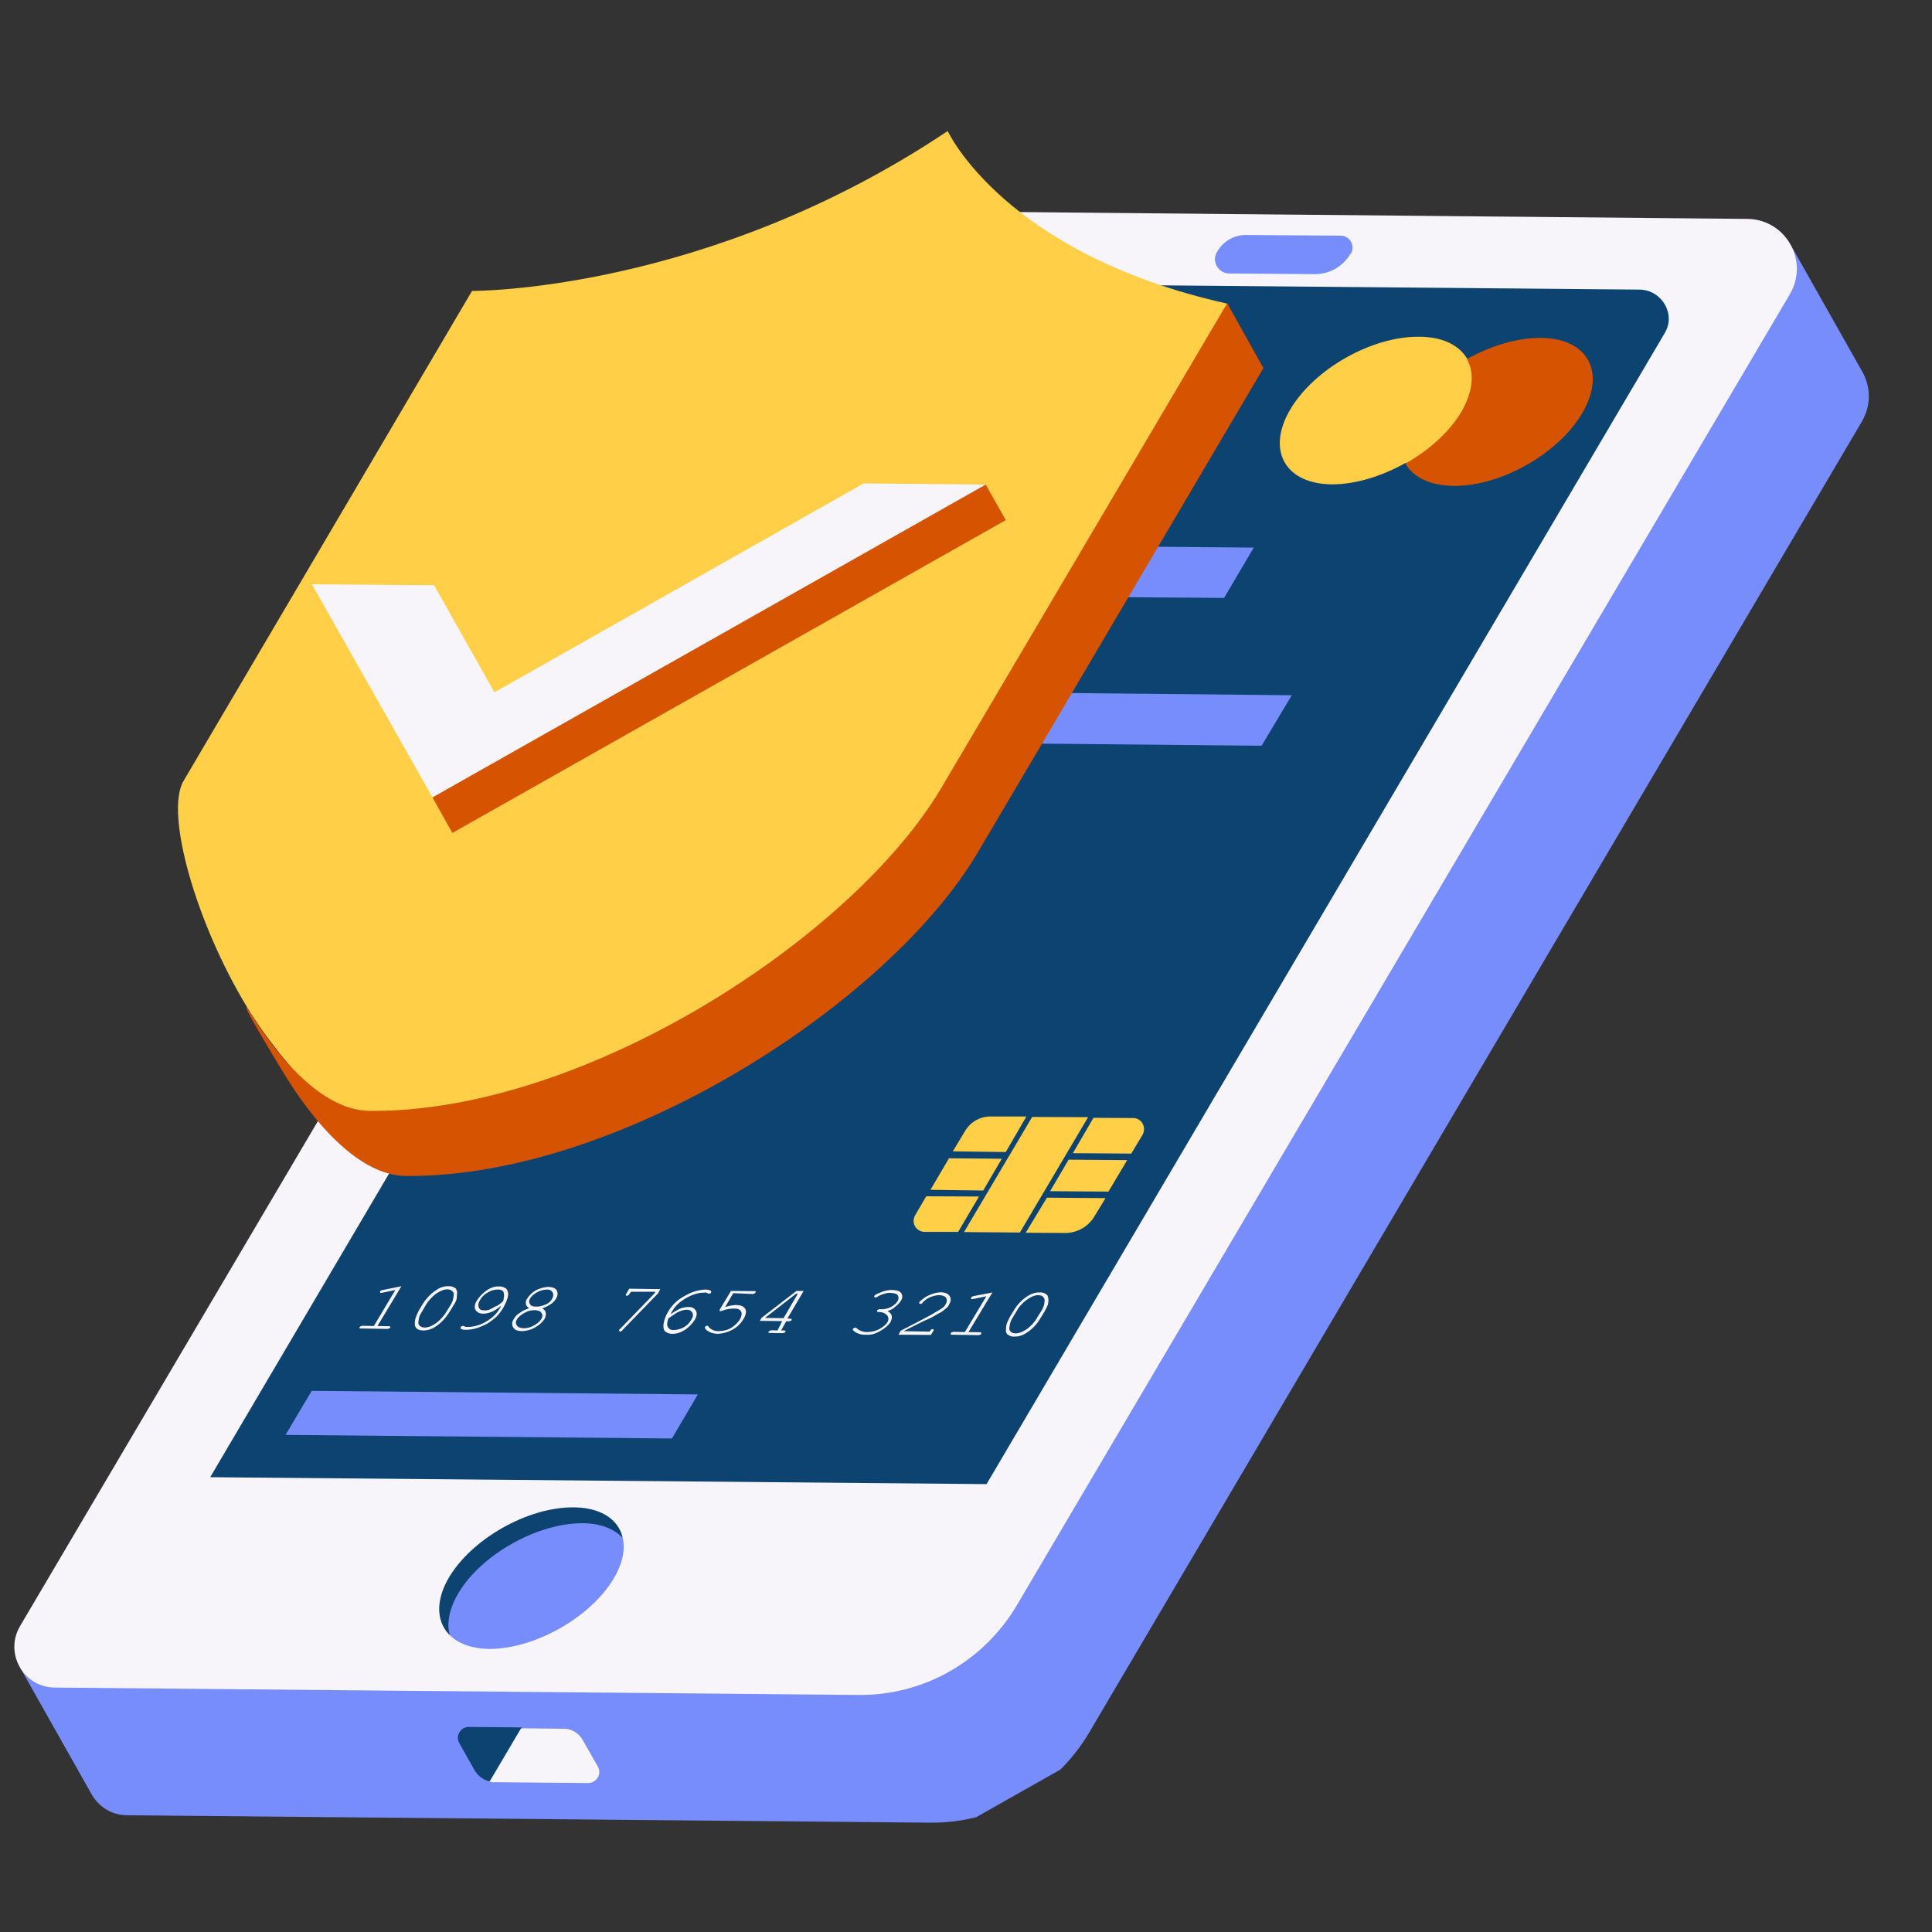 <svg xmlns="http://www.w3.org/2000/svg" xmlns:xlink="http://www.w3.org/1999/xlink" width="45" zoomAndPan="magnify" viewBox="0 0 33.75 33.75" height="45" preserveAspectRatio="xMidYMid meet" version="1.0"><rect x="0" y="0" width="33.75" height="33.75" fill="#333333" stroke="none"/><defs><clipPath id="7417240e63"><path d="M 0 3 L 33 3 L 33 32 L 0 32 Z M 0 3 " clip-rule="nonzero"/></clipPath><clipPath id="e35cc9ed3e"><path d="M -8.145 14.348 L 26.207 -5.074 L 39.762 18.906 L 5.414 38.324 Z M -8.145 14.348 " clip-rule="nonzero"/></clipPath><clipPath id="67a4cd295f"><path d="M -8.145 14.348 L 26.207 -5.074 L 39.762 18.906 L 5.414 38.324 Z M -8.145 14.348 " clip-rule="nonzero"/></clipPath><clipPath id="b6a2746f3b"><path d="M 2 4 L 30 4 L 30 32 L 2 32 Z M 2 4 " clip-rule="nonzero"/></clipPath><clipPath id="339889a77d"><path d="M -8.145 14.348 L 26.207 -5.074 L 39.762 18.906 L 5.414 38.324 Z M -8.145 14.348 " clip-rule="nonzero"/></clipPath><clipPath id="2f8698891d"><path d="M -8.145 14.348 L 26.207 -5.074 L 39.762 18.906 L 5.414 38.324 Z M -8.145 14.348 " clip-rule="nonzero"/></clipPath><clipPath id="d3f1bede70"><path d="M 0 3 L 32 3 L 32 32 L 0 32 Z M 0 3 " clip-rule="nonzero"/></clipPath><clipPath id="e5dba3e91f"><path d="M -8.145 14.348 L 26.207 -5.074 L 39.762 18.906 L 5.414 38.324 Z M -8.145 14.348 " clip-rule="nonzero"/></clipPath><clipPath id="d0608a8a38"><path d="M -8.145 14.348 L 26.207 -5.074 L 39.762 18.906 L 5.414 38.324 Z M -8.145 14.348 " clip-rule="nonzero"/></clipPath><clipPath id="039929b39a"><path d="M 3 2 L 27 2 L 27 22 L 3 22 Z M 3 2 " clip-rule="nonzero"/></clipPath><clipPath id="989779fe43"><path d="M -8.145 14.348 L 26.207 -5.074 L 39.762 18.906 L 5.414 38.324 Z M -8.145 14.348 " clip-rule="nonzero"/></clipPath><clipPath id="82a7da405f"><path d="M -8.145 14.348 L 26.207 -5.074 L 39.762 18.906 L 5.414 38.324 Z M -8.145 14.348 " clip-rule="nonzero"/></clipPath><clipPath id="8d6763cf2c"><path d="M 4 5 L 28 5 L 28 21 L 4 21 Z M 4 5 " clip-rule="nonzero"/></clipPath><clipPath id="a96aa1351c"><path d="M -8.145 14.348 L 26.207 -5.074 L 39.762 18.906 L 5.414 38.324 Z M -8.145 14.348 " clip-rule="nonzero"/></clipPath><clipPath id="3a716d8c28"><path d="M -8.145 14.348 L 26.207 -5.074 L 39.762 18.906 L 5.414 38.324 Z M -8.145 14.348 " clip-rule="nonzero"/></clipPath></defs><g clip-path="url(#7417240e63)"><g clip-path="url(#e35cc9ed3e)"><g clip-path="url(#67a4cd295f)"><path fill="#778dfc" d="M 21.141 4.836 C 20.945 4.629 20.832 4.301 21.062 4.07 C 21.25 3.883 21.598 3.922 21.836 3.91 C 22.039 3.906 22.242 3.871 22.453 3.859 C 22.98 3.82 23.523 3.922 23.992 4.168 C 24.094 4.219 24.195 4.285 24.266 4.375 C 24.336 4.469 24.363 4.598 24.305 4.699 C 24.246 4.805 24.117 4.863 23.996 4.855 C 23.875 4.863 23.754 4.824 23.637 4.809 C 23.145 4.734 22.672 4.961 22.18 5.012 C 21.992 5.035 21.812 5.031 21.617 5.023 C 21.527 5.023 21.434 5.02 21.348 4.977 C 21.262 4.953 21.199 4.902 21.141 4.836 Z M 29.34 5.445 C 29.34 5.445 29.238 5.68 29.164 6.02 L 17.629 5.922 C 16.738 5.91 15.906 6.383 15.461 7.148 L 3.047 28.199 C 1.953 27.684 0.348 29.125 0.348 29.125 L 1.613 31.367 C 1.738 31.566 1.949 31.707 2.215 31.711 L 16.258 31.84 C 17.387 31.848 18.438 31.254 19.02 30.277 L 32.523 7.367 C 32.688 7.086 32.68 6.77 32.543 6.512 L 31.277 4.27 Z M 29.34 5.445 " fill-opacity="1" fill-rule="nonzero"/></g></g></g><g clip-path="url(#b6a2746f3b)"><g clip-path="url(#339889a77d)"><g clip-path="url(#2f8698891d)"><path fill="#0c4370" d="M 8.547 31.117 C 8.438 31.09 8.348 31.023 8.289 30.922 L 8.023 30.449 C 7.953 30.328 8.043 30.168 8.188 30.168 L 9.102 30.176 L 9.824 30.645 C 9.617 30.754 8.578 31.129 8.547 31.117 Z M 10.004 26.109 C 9.219 26.105 7.949 26.707 7.543 27.387 C 7.301 27.801 7.457 28.602 7.855 28.559 C 7.801 28.355 7.848 28.102 8.004 27.836 C 8.402 27.16 9.379 26.609 10.172 26.609 C 10.484 26.609 10.719 26.703 10.867 26.855 C 11.109 26.539 10.484 26.117 10.004 26.109 Z M 29.43 5.699 L 17.734 26.129 L 2.988 26.145 L 14.887 5.941 C 15.277 5.281 16.051 4.707 16.82 4.715 L 29.004 4.941 C 29.391 4.945 29.633 5.371 29.43 5.699 Z M 12.191 24.359 L 5.445 24.297 L 4.988 25.066 L 11.738 25.129 Z M 22.566 12.145 L 13.836 12.059 C 13.293 12.402 12.727 12.703 12.129 12.934 L 22.039 13.027 Z M 21.902 9.566 L 17.281 9.527 C 17.02 9.781 16.727 9.992 16.434 10.203 C 16.344 10.273 16.246 10.336 16.16 10.406 L 21.383 10.445 Z M 21.902 9.566 " fill-opacity="1" fill-rule="nonzero"/></g></g></g><g clip-path="url(#d3f1bede70)"><g clip-path="url(#e5dba3e91f)"><g clip-path="url(#d0608a8a38)"><path fill="#f7f5fa" d="M 7.012 22.469 L 6.594 23.164 L 6.793 23.168 C 6.812 23.164 6.816 23.172 6.816 23.172 C 6.82 23.18 6.82 23.18 6.816 23.191 C 6.812 23.199 6.805 23.203 6.801 23.207 C 6.793 23.211 6.773 23.211 6.77 23.215 L 6.305 23.207 C 6.285 23.211 6.281 23.203 6.281 23.203 C 6.281 23.195 6.281 23.195 6.281 23.184 C 6.285 23.176 6.293 23.172 6.301 23.168 C 6.305 23.164 6.324 23.164 6.328 23.16 L 6.531 23.164 L 6.906 22.535 L 6.68 22.582 C 6.672 22.586 6.66 22.582 6.656 22.586 C 6.648 22.59 6.645 22.586 6.641 22.578 C 6.637 22.57 6.637 22.57 6.641 22.559 C 6.648 22.555 6.648 22.547 6.656 22.543 C 6.664 22.539 6.672 22.535 6.688 22.535 Z M 7.926 22.797 L 7.852 22.918 C 7.785 23.027 7.707 23.109 7.613 23.172 C 7.543 23.219 7.469 23.242 7.395 23.242 C 7.359 23.242 7.328 23.234 7.301 23.223 C 7.277 23.207 7.258 23.191 7.254 23.168 C 7.246 23.152 7.246 23.137 7.246 23.109 C 7.25 23.078 7.25 23.051 7.258 23.031 C 7.266 23 7.289 22.957 7.305 22.914 L 7.379 22.789 C 7.445 22.68 7.527 22.598 7.617 22.539 C 7.688 22.488 7.766 22.465 7.836 22.469 C 7.871 22.465 7.906 22.477 7.93 22.488 C 7.957 22.5 7.973 22.516 7.977 22.543 C 7.984 22.555 7.988 22.574 7.984 22.602 C 7.984 22.629 7.98 22.656 7.977 22.68 C 7.977 22.715 7.953 22.754 7.926 22.797 Z M 7.867 22.805 C 7.895 22.758 7.914 22.715 7.918 22.676 C 7.922 22.637 7.934 22.602 7.922 22.582 C 7.914 22.57 7.906 22.555 7.891 22.547 C 7.871 22.527 7.844 22.527 7.816 22.523 C 7.754 22.523 7.68 22.555 7.609 22.605 C 7.543 22.66 7.48 22.723 7.434 22.805 L 7.371 22.914 C 7.34 22.957 7.32 23.004 7.316 23.043 C 7.312 23.082 7.301 23.113 7.316 23.141 C 7.324 23.152 7.332 23.168 7.344 23.168 C 7.363 23.188 7.391 23.188 7.418 23.191 C 7.48 23.191 7.555 23.16 7.625 23.109 C 7.691 23.055 7.754 22.992 7.801 22.91 Z M 8.754 22.812 C 8.695 22.855 8.645 22.895 8.586 22.918 C 8.527 22.941 8.48 22.949 8.434 22.949 C 8.395 22.945 8.355 22.938 8.336 22.914 C 8.305 22.895 8.297 22.863 8.293 22.832 C 8.293 22.797 8.305 22.754 8.336 22.711 C 8.375 22.652 8.422 22.598 8.5 22.543 C 8.57 22.492 8.648 22.469 8.723 22.473 C 8.773 22.469 8.812 22.492 8.844 22.512 C 8.867 22.543 8.883 22.578 8.875 22.629 C 8.867 22.695 8.832 22.777 8.781 22.863 C 8.738 22.93 8.691 22.992 8.633 23.035 C 8.598 23.062 8.555 23.098 8.508 23.125 C 8.457 23.152 8.398 23.176 8.348 23.195 C 8.273 23.219 8.207 23.23 8.145 23.23 C 8.098 23.23 8.07 23.227 8.051 23.211 C 8.039 23.207 8.043 23.195 8.047 23.188 C 8.055 23.184 8.055 23.172 8.062 23.168 C 8.07 23.164 8.078 23.16 8.086 23.164 C 8.094 23.16 8.098 23.168 8.109 23.168 C 8.125 23.18 8.141 23.18 8.168 23.18 C 8.266 23.18 8.371 23.156 8.48 23.094 C 8.59 23.031 8.668 22.961 8.723 22.867 C 8.723 22.867 8.738 22.852 8.754 22.812 Z M 8.789 22.73 C 8.809 22.656 8.812 22.602 8.793 22.566 C 8.777 22.539 8.742 22.523 8.688 22.527 C 8.637 22.527 8.582 22.543 8.527 22.574 C 8.465 22.609 8.418 22.652 8.387 22.707 C 8.355 22.762 8.348 22.801 8.363 22.836 C 8.375 22.875 8.41 22.891 8.457 22.891 C 8.484 22.895 8.516 22.887 8.547 22.879 C 8.582 22.863 8.617 22.844 8.66 22.82 C 8.691 22.812 8.734 22.781 8.789 22.73 Z M 9.473 22.859 C 9.512 22.879 9.531 22.902 9.535 22.938 C 9.543 22.969 9.527 23.008 9.512 23.043 C 9.473 23.102 9.418 23.148 9.344 23.191 C 9.27 23.234 9.188 23.25 9.121 23.254 C 9.047 23.25 8.992 23.238 8.965 23.188 C 8.941 23.148 8.938 23.094 8.977 23.039 C 9 22.996 9.035 22.961 9.082 22.934 C 9.125 22.898 9.176 22.879 9.242 22.852 C 9.215 22.832 9.191 22.809 9.188 22.785 C 9.18 22.754 9.184 22.715 9.211 22.684 C 9.242 22.629 9.297 22.578 9.363 22.539 C 9.438 22.5 9.512 22.484 9.582 22.48 C 9.656 22.484 9.703 22.504 9.727 22.543 C 9.746 22.586 9.746 22.629 9.715 22.684 C 9.691 22.723 9.66 22.762 9.609 22.789 C 9.574 22.816 9.523 22.836 9.473 22.859 Z M 9.453 23.047 C 9.48 23.004 9.48 22.969 9.461 22.938 C 9.441 22.902 9.398 22.891 9.344 22.887 C 9.281 22.887 9.223 22.898 9.164 22.934 C 9.102 22.969 9.059 23 9.035 23.043 C 9.004 23.086 9.008 23.121 9.027 23.152 C 9.047 23.188 9.09 23.199 9.145 23.203 C 9.207 23.203 9.262 23.191 9.324 23.156 C 9.379 23.125 9.422 23.094 9.453 23.047 Z M 9.645 22.688 C 9.668 22.648 9.672 22.609 9.652 22.574 C 9.633 22.543 9.598 22.523 9.547 22.527 C 9.492 22.531 9.438 22.543 9.383 22.574 C 9.328 22.605 9.285 22.641 9.262 22.68 C 9.238 22.719 9.238 22.746 9.258 22.781 C 9.277 22.816 9.32 22.828 9.371 22.824 C 9.426 22.828 9.48 22.809 9.539 22.785 C 9.594 22.762 9.621 22.727 9.645 22.688 Z M 11.434 22.594 L 11.449 22.566 L 11.023 22.566 L 10.992 22.609 C 10.984 22.621 10.977 22.625 10.969 22.629 C 10.965 22.633 10.957 22.637 10.945 22.637 C 10.938 22.633 10.938 22.633 10.934 22.625 C 10.93 22.617 10.93 22.609 10.938 22.605 L 10.992 22.512 L 11.535 22.52 L 11.492 22.598 L 10.879 23.23 C 10.867 23.246 10.863 23.25 10.855 23.254 C 10.848 23.258 10.84 23.262 10.832 23.258 C 10.82 23.254 10.82 23.254 10.816 23.25 C 10.812 23.242 10.812 23.242 10.816 23.23 C 10.816 23.23 10.82 23.219 10.832 23.215 Z M 11.715 22.957 C 11.777 22.914 11.832 22.883 11.883 22.859 C 11.934 22.84 11.984 22.832 12.031 22.832 C 12.094 22.832 12.133 22.855 12.156 22.895 C 12.18 22.938 12.176 22.992 12.133 23.062 C 12.094 23.121 12.043 23.176 11.973 23.227 C 11.902 23.273 11.824 23.301 11.746 23.301 C 11.691 23.301 11.656 23.285 11.625 23.262 C 11.59 23.234 11.586 23.191 11.59 23.137 C 11.598 23.07 11.625 22.988 11.676 22.906 C 11.711 22.844 11.762 22.785 11.82 22.734 C 11.867 22.691 11.922 22.66 11.977 22.629 C 12.031 22.598 12.09 22.574 12.152 22.555 C 12.215 22.539 12.27 22.527 12.332 22.527 C 12.371 22.531 12.398 22.535 12.418 22.551 C 12.422 22.559 12.426 22.562 12.422 22.574 C 12.422 22.586 12.414 22.59 12.406 22.594 C 12.398 22.598 12.395 22.602 12.383 22.598 C 12.375 22.602 12.371 22.594 12.359 22.59 C 12.348 22.582 12.324 22.574 12.301 22.582 C 12.211 22.578 12.109 22.609 11.992 22.672 C 11.879 22.738 11.793 22.812 11.746 22.902 C 11.738 22.906 11.73 22.922 11.715 22.957 Z M 11.676 23.031 C 11.652 23.102 11.645 23.156 11.672 23.188 C 11.691 23.223 11.727 23.238 11.781 23.234 C 11.832 23.23 11.887 23.219 11.941 23.188 C 12.004 23.152 12.043 23.113 12.074 23.059 C 12.109 23.004 12.113 22.965 12.094 22.93 C 12.074 22.898 12.047 22.879 11.992 22.879 C 11.949 22.879 11.895 22.898 11.832 22.926 C 11.805 22.941 11.746 22.984 11.676 23.031 Z M 12.809 22.59 L 12.668 22.832 C 12.707 22.82 12.746 22.812 12.777 22.805 C 12.812 22.805 12.844 22.793 12.871 22.797 C 12.945 22.801 12.992 22.82 13.02 22.867 C 13.043 22.906 13.031 22.969 12.992 23.035 C 12.945 23.117 12.883 23.18 12.793 23.23 C 12.711 23.273 12.625 23.297 12.539 23.301 C 12.48 23.297 12.43 23.289 12.391 23.266 C 12.367 23.254 12.336 23.234 12.324 23.215 C 12.316 23.199 12.312 23.195 12.316 23.184 C 12.32 23.172 12.328 23.168 12.336 23.164 C 12.34 23.16 12.348 23.156 12.359 23.16 C 12.367 23.164 12.367 23.164 12.371 23.168 C 12.414 23.227 12.477 23.254 12.555 23.254 C 12.625 23.25 12.691 23.242 12.762 23.203 C 12.828 23.164 12.883 23.117 12.926 23.047 C 12.957 22.992 12.965 22.941 12.945 22.91 C 12.926 22.875 12.891 22.859 12.828 22.859 C 12.766 22.859 12.699 22.867 12.621 22.895 C 12.609 22.902 12.59 22.902 12.582 22.906 C 12.574 22.902 12.574 22.902 12.57 22.895 C 12.566 22.891 12.574 22.887 12.574 22.875 L 12.77 22.551 L 13.176 22.555 C 13.195 22.551 13.199 22.559 13.199 22.559 C 13.203 22.566 13.203 22.566 13.199 22.578 C 13.195 22.586 13.188 22.59 13.184 22.594 C 13.176 22.598 13.156 22.602 13.152 22.605 Z M 13.664 23.078 L 13.273 23.074 L 13.305 23.02 L 13.914 22.551 L 14.039 22.551 L 13.754 23.035 L 13.801 23.035 C 13.816 23.035 13.82 23.043 13.828 23.039 C 13.832 23.047 13.832 23.047 13.828 23.059 C 13.828 23.066 13.82 23.07 13.812 23.074 C 13.805 23.078 13.789 23.078 13.781 23.082 L 13.734 23.082 L 13.645 23.242 L 13.691 23.242 C 13.711 23.242 13.715 23.25 13.719 23.246 C 13.723 23.25 13.723 23.25 13.719 23.262 C 13.719 23.273 13.711 23.277 13.703 23.281 C 13.695 23.285 13.68 23.285 13.672 23.289 L 13.457 23.285 C 13.438 23.285 13.434 23.281 13.426 23.285 C 13.422 23.277 13.422 23.277 13.426 23.266 C 13.43 23.258 13.438 23.254 13.441 23.25 C 13.449 23.246 13.469 23.242 13.473 23.238 L 13.582 23.242 Z M 13.688 23.027 L 13.938 22.598 L 13.91 22.598 L 13.363 23.023 Z M 15.504 22.902 C 15.543 22.922 15.57 22.953 15.578 22.984 C 15.586 23.016 15.574 23.059 15.555 23.098 C 15.516 23.156 15.461 23.203 15.371 23.254 C 15.285 23.305 15.203 23.324 15.121 23.316 C 15.066 23.32 15.023 23.309 14.977 23.289 C 14.93 23.27 14.91 23.246 14.902 23.234 C 14.898 23.227 14.895 23.219 14.898 23.215 C 14.906 23.211 14.91 23.203 14.918 23.199 C 14.922 23.195 14.93 23.191 14.941 23.191 C 14.949 23.188 14.953 23.195 14.961 23.199 C 15.008 23.246 15.074 23.27 15.156 23.27 C 15.227 23.266 15.293 23.254 15.359 23.219 C 15.426 23.18 15.473 23.145 15.5 23.102 C 15.52 23.07 15.523 23.043 15.516 23.012 C 15.504 22.98 15.488 22.965 15.457 22.945 C 15.43 22.926 15.391 22.922 15.344 22.918 C 15.328 22.922 15.324 22.914 15.324 22.914 C 15.324 22.914 15.32 22.906 15.32 22.895 C 15.324 22.887 15.332 22.883 15.34 22.879 C 15.344 22.875 15.359 22.867 15.371 22.871 L 15.414 22.871 C 15.469 22.867 15.516 22.859 15.57 22.828 C 15.617 22.801 15.656 22.77 15.68 22.73 C 15.699 22.691 15.703 22.664 15.684 22.629 C 15.668 22.602 15.625 22.59 15.57 22.586 C 15.531 22.582 15.488 22.586 15.445 22.602 C 15.406 22.613 15.367 22.629 15.336 22.648 C 15.32 22.656 15.312 22.66 15.309 22.664 C 15.301 22.668 15.301 22.668 15.289 22.664 C 15.277 22.66 15.277 22.66 15.273 22.652 C 15.27 22.648 15.27 22.648 15.273 22.637 C 15.285 22.621 15.316 22.602 15.371 22.582 C 15.449 22.547 15.52 22.531 15.594 22.535 C 15.668 22.539 15.723 22.555 15.746 22.594 C 15.77 22.637 15.766 22.68 15.738 22.723 C 15.719 22.754 15.691 22.785 15.648 22.82 C 15.609 22.859 15.559 22.887 15.504 22.902 Z M 15.785 23.254 L 16.238 23.262 L 16.25 23.246 C 16.258 23.23 16.266 23.227 16.273 23.223 C 16.277 23.219 16.285 23.215 16.297 23.219 C 16.305 23.223 16.305 23.223 16.309 23.227 C 16.312 23.234 16.312 23.246 16.305 23.25 L 16.262 23.32 L 15.695 23.316 L 15.734 23.246 C 15.91 23.156 16.078 23.07 16.25 22.977 C 16.324 22.934 16.387 22.898 16.41 22.883 C 16.445 22.863 16.469 22.84 16.484 22.832 C 16.5 22.816 16.508 22.801 16.52 22.785 C 16.543 22.746 16.547 22.707 16.527 22.672 C 16.508 22.641 16.465 22.629 16.41 22.625 C 16.355 22.625 16.309 22.637 16.25 22.66 C 16.191 22.684 16.156 22.715 16.121 22.75 C 16.113 22.766 16.105 22.77 16.098 22.773 C 16.09 22.777 16.086 22.781 16.074 22.777 C 16.062 22.773 16.062 22.773 16.059 22.77 C 16.055 22.762 16.055 22.762 16.059 22.75 C 16.066 22.734 16.098 22.711 16.141 22.676 C 16.188 22.641 16.238 22.621 16.289 22.602 C 16.34 22.582 16.395 22.578 16.434 22.574 C 16.508 22.578 16.555 22.594 16.59 22.641 C 16.617 22.688 16.613 22.73 16.582 22.785 C 16.57 22.812 16.555 22.832 16.531 22.852 C 16.512 22.871 16.48 22.891 16.449 22.918 C 16.414 22.934 16.352 22.969 16.273 23.016 C 16.074 23.102 15.914 23.191 15.785 23.254 Z M 17.336 22.578 L 16.918 23.27 L 17.121 23.273 C 17.137 23.273 17.141 23.281 17.141 23.281 C 17.145 23.289 17.145 23.289 17.141 23.297 C 17.137 23.309 17.133 23.312 17.125 23.316 C 17.117 23.32 17.102 23.32 17.094 23.324 L 16.629 23.316 C 16.613 23.316 16.609 23.312 16.609 23.312 C 16.609 23.312 16.605 23.305 16.609 23.293 C 16.613 23.281 16.617 23.277 16.625 23.273 C 16.633 23.273 16.648 23.27 16.656 23.266 L 16.855 23.27 L 17.23 22.645 L 17.004 22.691 C 17 22.695 16.988 22.691 16.98 22.695 C 16.973 22.699 16.969 22.691 16.965 22.688 C 16.961 22.68 16.961 22.68 16.965 22.668 C 16.973 22.664 16.977 22.656 16.98 22.652 C 16.988 22.648 16.996 22.645 17.012 22.641 Z M 18.25 22.906 L 18.176 23.027 C 18.113 23.137 18.031 23.219 17.941 23.277 C 17.867 23.328 17.793 23.352 17.719 23.348 C 17.684 23.352 17.652 23.344 17.629 23.328 C 17.602 23.316 17.582 23.301 17.578 23.277 C 17.57 23.262 17.57 23.246 17.574 23.215 C 17.574 23.188 17.578 23.16 17.582 23.141 C 17.59 23.105 17.613 23.066 17.633 23.02 L 17.707 22.898 C 17.77 22.789 17.852 22.707 17.941 22.648 C 18.016 22.598 18.09 22.574 18.164 22.578 C 18.199 22.574 18.23 22.582 18.258 22.598 C 18.281 22.609 18.301 22.625 18.305 22.648 C 18.312 22.664 18.312 22.68 18.316 22.715 C 18.312 22.742 18.312 22.773 18.305 22.793 C 18.297 22.816 18.277 22.855 18.25 22.906 Z M 18.188 22.906 C 18.219 22.859 18.234 22.816 18.242 22.777 C 18.246 22.738 18.254 22.703 18.242 22.684 C 18.234 22.672 18.227 22.656 18.215 22.648 C 18.195 22.629 18.168 22.629 18.137 22.625 C 18.074 22.625 18.004 22.656 17.934 22.707 C 17.863 22.762 17.801 22.824 17.758 22.906 L 17.691 23.016 C 17.664 23.059 17.645 23.105 17.641 23.145 C 17.633 23.184 17.625 23.215 17.641 23.242 C 17.648 23.254 17.656 23.27 17.668 23.27 C 17.684 23.289 17.711 23.289 17.742 23.293 C 17.805 23.293 17.875 23.262 17.949 23.211 C 18.016 23.156 18.078 23.094 18.121 23.012 Z M 30.52 3.824 L 16.367 3.691 C 15.48 3.68 14.648 4.152 14.199 4.918 L 12.297 8.145 C 11.855 8.367 11.418 8.605 10.992 8.871 C 10.582 9.133 10.16 9.422 9.684 9.504 C 9.293 9.574 8.891 9.504 8.496 9.457 C 7.469 9.344 6.367 9.445 5.547 10.062 C 5.43 10.094 5.328 10.148 5.281 10.258 C 5.258 10.316 5.246 10.375 5.246 10.438 C 5.25 10.668 5.324 10.891 5.398 11.105 C 5.625 11.746 5.855 12.387 6.082 13.027 C 6.285 13.613 6.496 14.203 6.848 14.715 C 7.035 14.988 7.273 15.246 7.586 15.359 C 7.723 15.406 7.859 15.422 8.004 15.43 L 0.348 28.41 C 0.074 28.883 0.41 29.473 0.953 29.48 L 15 29.609 C 16.129 29.621 17.176 29.027 17.758 28.051 L 31.266 5.141 C 31.609 4.559 31.195 3.828 30.52 3.824 Z M 21.262 4.398 C 21.371 4.207 21.57 4.098 21.781 4.105 L 23.426 4.117 C 23.582 4.121 23.676 4.293 23.602 4.426 L 23.594 4.43 C 23.461 4.656 23.223 4.793 22.961 4.789 L 21.469 4.777 C 21.277 4.773 21.16 4.562 21.262 4.398 Z M 10.719 27.578 C 10.316 28.254 9.344 28.805 8.551 28.805 C 7.766 28.797 7.445 28.23 7.844 27.555 C 8.246 26.879 9.219 26.328 10.012 26.332 C 10.805 26.332 11.125 26.898 10.719 27.578 Z M 29.078 5.824 L 17.234 25.926 L 3.672 25.805 L 10.387 14.406 C 10.812 14.047 11.215 13.641 11.629 13.262 C 11.762 13.145 11.902 13.027 12.062 12.961 C 13.68 12.355 15.023 11.215 16.422 10.203 C 16.91 9.844 17.422 9.473 17.734 8.945 C 18.051 8.418 18.113 7.707 17.734 7.227 C 17.469 6.902 17.043 6.746 16.617 6.727 C 16.195 6.715 15.781 6.824 15.379 6.941 C 15.133 7.016 14.887 7.094 14.648 7.176 L 15.324 6.02 C 15.715 5.355 16.43 4.953 17.199 4.957 L 28.652 5.059 C 29.039 5.074 29.281 5.496 29.078 5.824 Z M 10.18 30.398 L 10.445 30.863 C 10.516 30.992 10.422 31.145 10.273 31.148 L 8.645 31.133 C 8.609 31.137 8.578 31.129 8.551 31.125 L 9.102 30.191 L 9.824 30.199 C 9.973 30.191 10.109 30.27 10.18 30.398 Z M 10.18 30.398 " fill-opacity="1" fill-rule="nonzero"/></g></g></g><g clip-path="url(#039929b39a)"><g clip-path="url(#989779fe43)"><g clip-path="url(#82a7da405f)"><path fill="#fecf47" d="M 19.008 19.516 L 17.816 21.531 L 16.84 21.523 L 18.031 19.512 Z M 16.254 20.785 L 17.176 20.797 L 17.5 20.242 L 16.578 20.234 Z M 19.797 19.531 L 19.102 19.527 L 18.742 20.145 L 19.762 20.152 L 19.957 19.828 C 20.035 19.691 19.941 19.531 19.797 19.531 Z M 17.918 21.535 L 18.594 21.539 C 18.812 21.543 19.016 21.43 19.125 21.238 L 19.312 20.93 L 18.289 20.922 Z M 16.18 20.898 L 15.988 21.227 C 15.91 21.359 16 21.516 16.152 21.52 L 16.738 21.52 L 17.102 20.902 Z M 17.93 19.504 L 17.301 19.504 C 17.121 19.504 16.957 19.598 16.863 19.75 L 16.645 20.113 L 17.57 20.125 Z M 18.344 20.809 L 19.363 20.816 L 19.691 20.266 L 18.668 20.258 Z M 24.793 5.883 C 23.969 5.871 22.953 6.445 22.535 7.16 C 22.121 7.871 22.453 8.457 23.273 8.461 C 23.688 8.461 24.145 8.316 24.555 8.086 C 25.418 8.164 26.066 7.465 26.273 7.113 C 26.484 6.762 26.125 6.297 25.629 6.266 C 25.492 6.035 25.207 5.883 24.793 5.883 Z M 19.781 9.734 C 14.562 17.793 10.871 20.211 7.129 20.18 C 6.359 20.172 4.926 18.609 4.316 17.594 C 3.422 16.121 2.875 14.199 3.207 13.641 C 4.199 11.957 8.246 5.082 8.246 5.082 C 8.246 5.082 12.34 5.113 16.555 2.289 C 16.555 2.289 17.539 4.434 21.441 5.305 C 21.438 5.297 20.539 8.559 19.781 9.734 Z M 17.219 8.465 L 15.086 8.445 L 8.637 12.094 L 7.582 10.223 L 5.449 10.207 L 7.555 13.93 L 8.043 14.238 L 17.148 9.09 Z M 17.219 8.465 " fill-opacity="1" fill-rule="nonzero"/></g></g></g><g clip-path="url(#8d6763cf2c)"><g clip-path="url(#a96aa1351c)"><g clip-path="url(#3a716d8c28)"><path fill="#d65302" d="M 17.57 9.086 L 7.902 14.551 L 7.555 13.93 L 17.219 8.465 Z M 26.91 5.902 C 26.496 5.902 26.035 6.043 25.625 6.273 C 25.762 6.512 25.734 6.832 25.531 7.191 C 25.32 7.547 24.961 7.867 24.551 8.098 C 24.688 8.336 24.973 8.48 25.387 8.488 C 26.211 8.5 27.227 7.926 27.641 7.215 C 28.062 6.492 27.73 5.906 26.91 5.902 Z M 21.438 5.297 C 21.438 5.297 17.16 12.555 16.445 13.762 C 14.895 16.383 10.203 19.441 6.457 19.406 C 5.691 19.398 4.922 18.602 4.309 17.59 C 4.309 17.59 4.309 17.59 4.301 17.594 C 4.285 17.648 4.887 18.633 4.887 18.633 C 5.508 19.684 6.305 20.535 7.09 20.543 C 10.836 20.574 15.535 17.512 17.078 14.895 C 17.793 13.691 22.07 6.43 22.07 6.43 Z M 21.438 5.297 " fill-opacity="1" fill-rule="nonzero"/></g></g></g></svg>